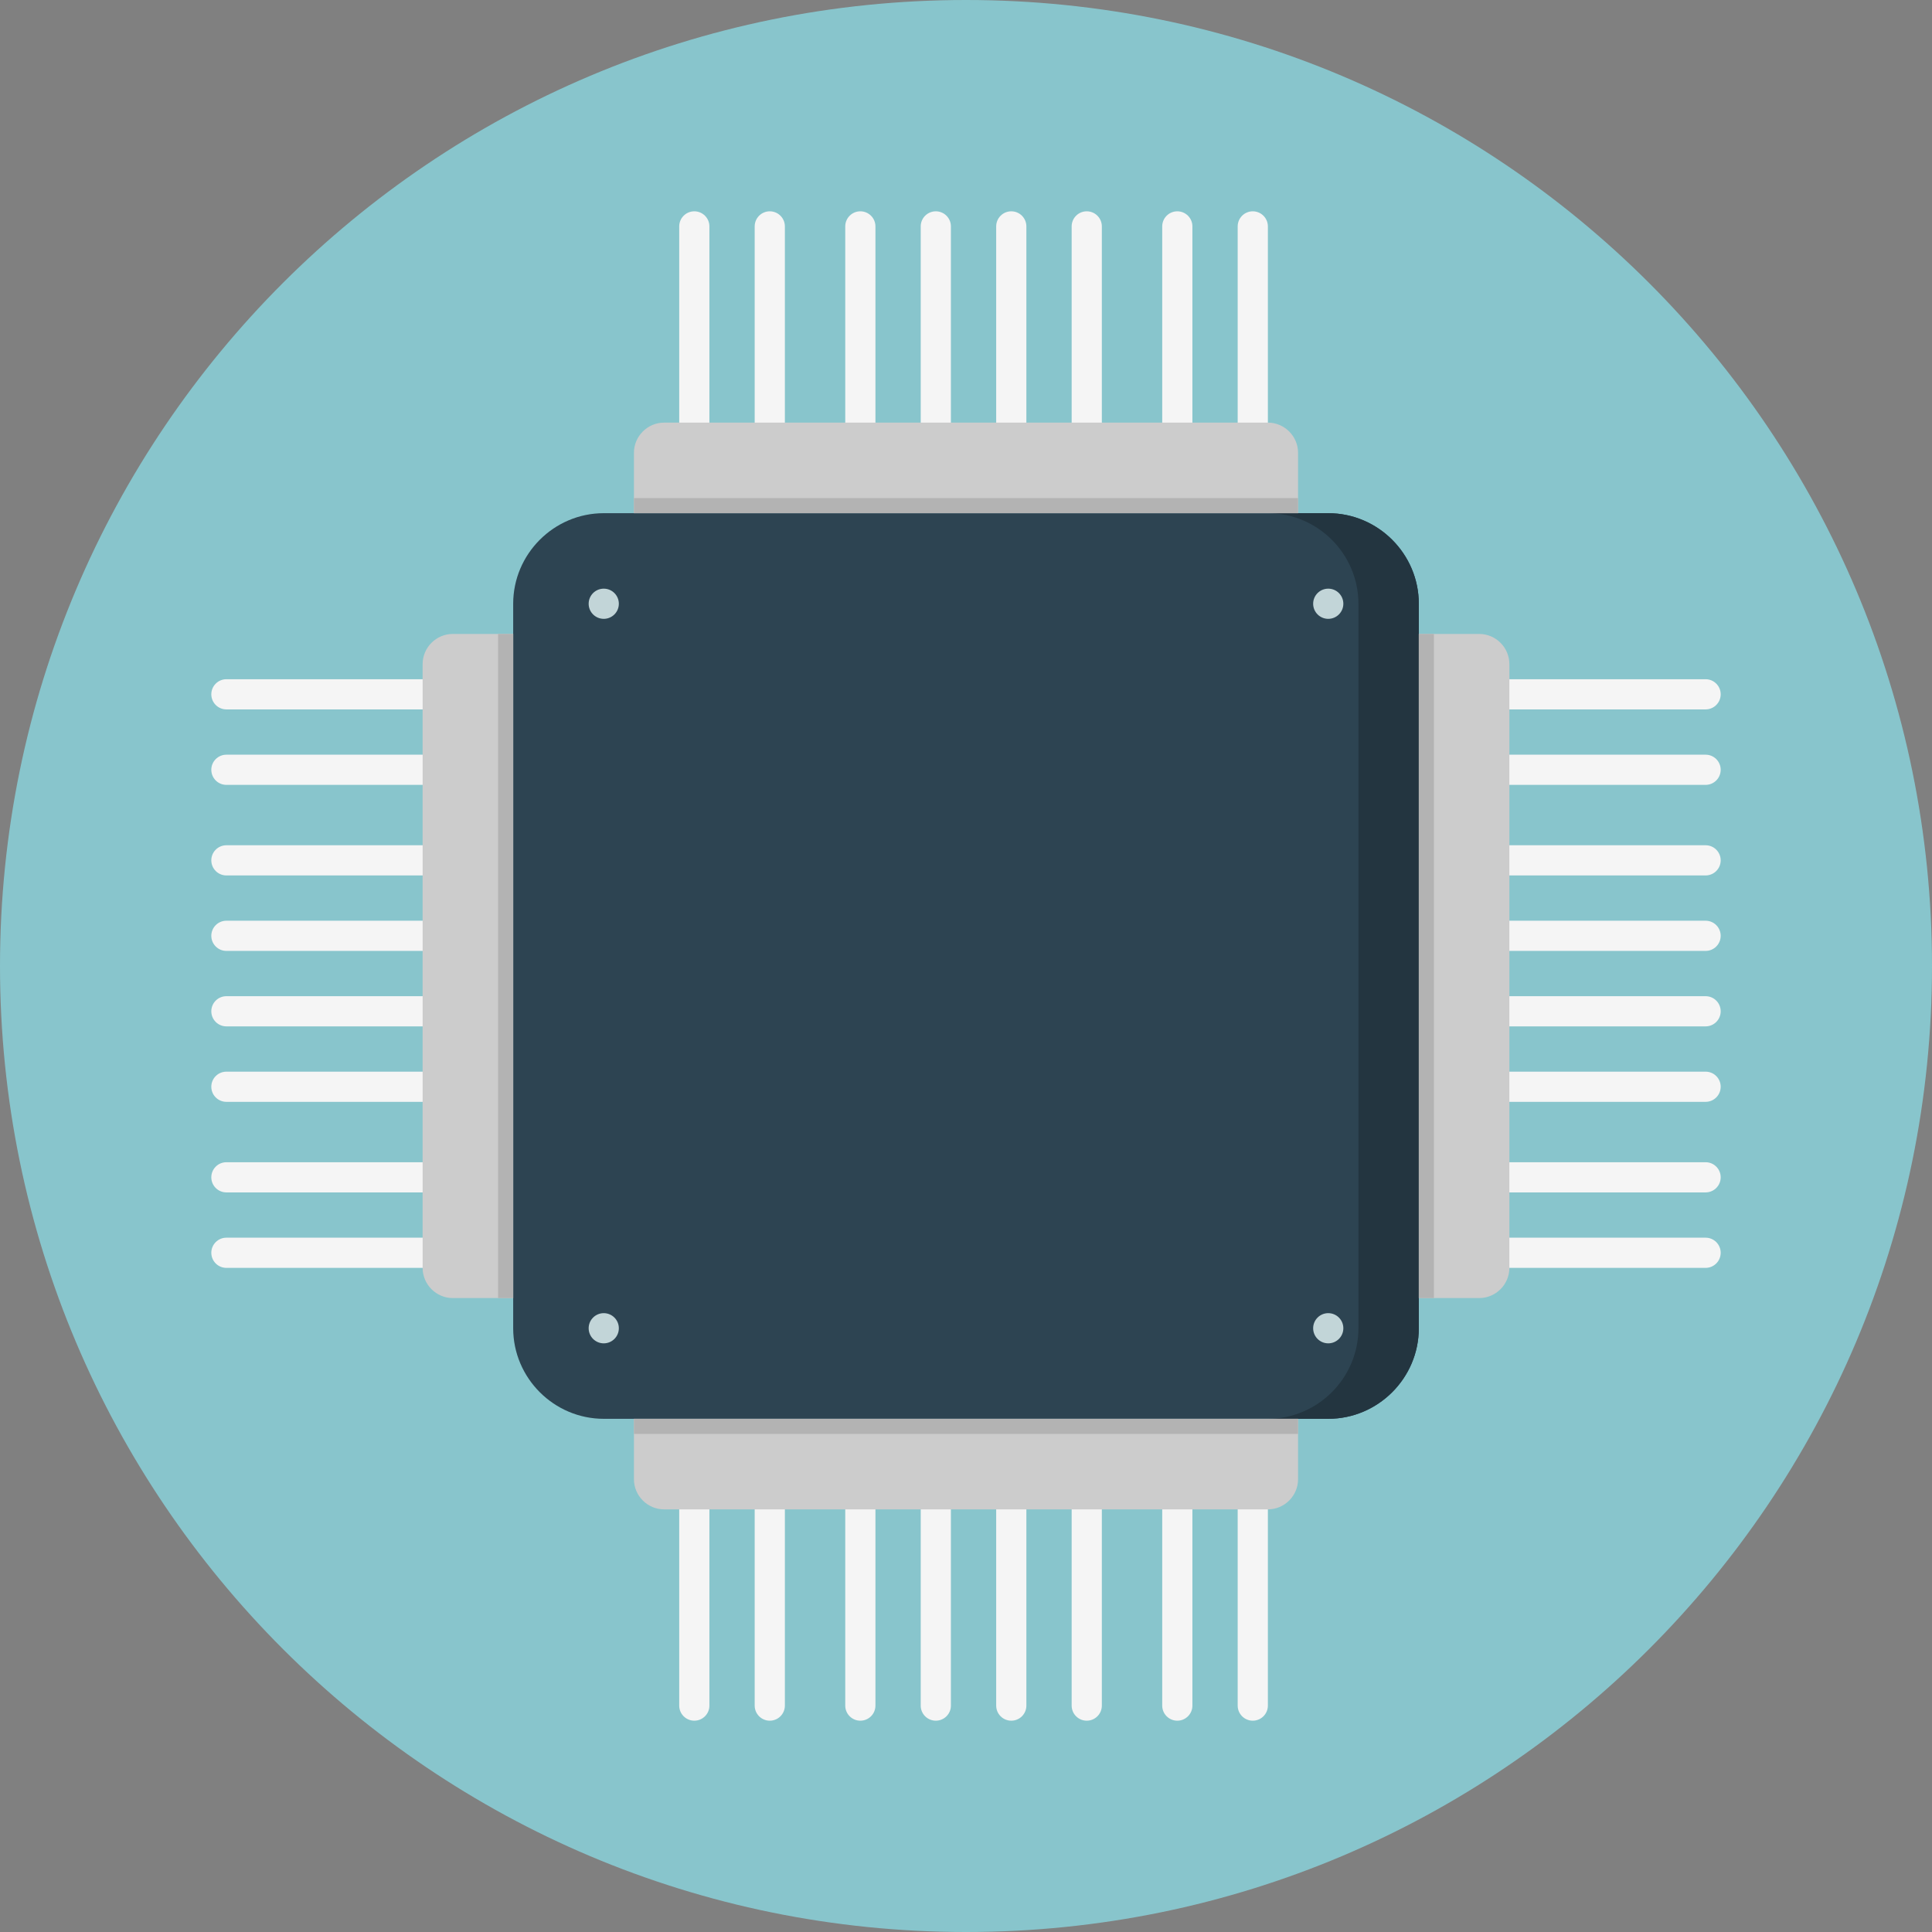 <?xml version="1.0" encoding="iso-8859-1"?>
<!-- Uploaded to: SVG Repo, www.svgrepo.com, Generator: SVG Repo Mixer Tools -->
<svg version="1.1" id="Layer_1" xmlns="http://www.w3.org/2000/svg" xmlns:xlink="http://www.w3.org/1999/xlink" 
	 viewBox="0 0 512 512" xml:space="preserve">
<rect x="0" y="0" width="512" height="512" fill="#808080" stroke="none"/>
<path style="fill:#88C5CC;" d="M256,0C114.616,0,0,114.616,0,256s114.616,256,256,256s256-114.616,256-256S397.384,0,256,0z"/>
<path style="fill:#2D4452;" d="M376,352c0,13.2-10.8,24-24,24H160c-13.2,0-24-10.8-24-24V160c0-13.2,10.8-24,24-24h192
	c13.2,0,24,10.8,24,24V352z"/>
<path style="fill:#233540;" d="M352,136h-16c13.2,0,24,10.8,24,24v192c0,13.2-10.8,24-24,24h16c13.2,0,24-10.8,24-24V160
	C376,146.8,365.2,136,352,136z"/>
<g>
	<circle style="fill:#C2D5D8;" cx="352" cy="160" r="4"/>
	<circle style="fill:#C2D5D8;" cx="160" cy="160" r="4"/>
	<circle style="fill:#C2D5D8;" cx="352" cy="352" r="4"/>
	<circle style="fill:#C2D5D8;" cx="160" cy="352" r="4"/>
</g>
<g>
	<path style="fill:#F5F5F5;" d="M184,116c-2.212,0-4-1.792-4-4V60c0-2.208,1.788-4,4-4s4,1.792,4,4v52
		C188,114.208,186.212,116,184,116z"/>
	<path style="fill:#F5F5F5;" d="M204,116c-2.212,0-4-1.792-4-4V60c0-2.208,1.788-4,4-4s4,1.792,4,4v52
		C208,114.208,206.212,116,204,116z"/>
	<path style="fill:#F5F5F5;" d="M228,116c-2.212,0-4-1.792-4-4V60c0-2.208,1.788-4,4-4s4,1.792,4,4v52
		C232,114.208,230.212,116,228,116z"/>
	<path style="fill:#F5F5F5;" d="M248,116c-2.212,0-4-1.792-4-4V60c0-2.208,1.788-4,4-4s4,1.792,4,4v52
		C252,114.208,250.212,116,248,116z"/>
	<path style="fill:#F5F5F5;" d="M268,116c-2.212,0-4-1.792-4-4V60c0-2.208,1.788-4,4-4s4,1.792,4,4v52
		C272,114.208,270.212,116,268,116z"/>
	<path style="fill:#F5F5F5;" d="M288,116c-2.212,0-4-1.792-4-4V60c0-2.208,1.788-4,4-4s4,1.792,4,4v52
		C292,114.208,290.212,116,288,116z"/>
	<path style="fill:#F5F5F5;" d="M312,116c-2.212,0-4-1.792-4-4V60c0-2.208,1.788-4,4-4s4,1.792,4,4v52
		C316,114.208,314.212,116,312,116z"/>
	<path style="fill:#F5F5F5;" d="M332,116c-2.212,0-4-1.792-4-4V60c0-2.208,1.788-4,4-4s4,1.792,4,4v52
		C336,114.208,334.212,116,332,116z"/>
	<path style="fill:#F5F5F5;" d="M184,456c-2.212,0-4-1.792-4-4v-52c0-2.208,1.788-4,4-4s4,1.792,4,4v52
		C188,454.208,186.212,456,184,456z"/>
	<path style="fill:#F5F5F5;" d="M204,456c-2.212,0-4-1.792-4-4v-52c0-2.208,1.788-4,4-4s4,1.792,4,4v52
		C208,454.208,206.212,456,204,456z"/>
	<path style="fill:#F5F5F5;" d="M228,456c-2.212,0-4-1.792-4-4v-52c0-2.208,1.788-4,4-4s4,1.792,4,4v52
		C232,454.208,230.212,456,228,456z"/>
	<path style="fill:#F5F5F5;" d="M248,456c-2.212,0-4-1.792-4-4v-52c0-2.208,1.788-4,4-4s4,1.792,4,4v52
		C252,454.208,250.212,456,248,456z"/>
	<path style="fill:#F5F5F5;" d="M268,456c-2.212,0-4-1.792-4-4v-52c0-2.208,1.788-4,4-4s4,1.792,4,4v52
		C272,454.208,270.212,456,268,456z"/>
	<path style="fill:#F5F5F5;" d="M288,456c-2.212,0-4-1.792-4-4v-52c0-2.208,1.788-4,4-4s4,1.792,4,4v52
		C292,454.208,290.212,456,288,456z"/>
	<path style="fill:#F5F5F5;" d="M312,456c-2.212,0-4-1.792-4-4v-52c0-2.208,1.788-4,4-4s4,1.792,4,4v52
		C316,454.208,314.212,456,312,456z"/>
	<path style="fill:#F5F5F5;" d="M332,456c-2.212,0-4-1.792-4-4v-52c0-2.208,1.788-4,4-4s4,1.792,4,4v52
		C336,454.208,334.212,456,332,456z"/>
	<path style="fill:#F5F5F5;" d="M112,336H60c-2.212,0-4-1.792-4-4s1.788-4,4-4h52c2.212,0,4,1.792,4,4S114.212,336,112,336z"/>
	<path style="fill:#F5F5F5;" d="M112,316H60c-2.212,0-4-1.792-4-4s1.788-4,4-4h52c2.212,0,4,1.792,4,4S114.212,316,112,316z"/>
	<path style="fill:#F5F5F5;" d="M112,292H60c-2.212,0-4-1.792-4-4s1.788-4,4-4h52c2.212,0,4,1.792,4,4S114.212,292,112,292z"/>
	<path style="fill:#F5F5F5;" d="M112,272H60c-2.212,0-4-1.792-4-4s1.788-4,4-4h52c2.212,0,4,1.792,4,4S114.212,272,112,272z"/>
	<path style="fill:#F5F5F5;" d="M112,252H60c-2.212,0-4-1.792-4-4s1.788-4,4-4h52c2.212,0,4,1.792,4,4S114.212,252,112,252z"/>
	<path style="fill:#F5F5F5;" d="M112,232H60c-2.212,0-4-1.792-4-4s1.788-4,4-4h52c2.212,0,4,1.792,4,4S114.212,232,112,232z"/>
	<path style="fill:#F5F5F5;" d="M112,208H60c-2.212,0-4-1.792-4-4s1.788-4,4-4h52c2.212,0,4,1.792,4,4S114.212,208,112,208z"/>
	<path style="fill:#F5F5F5;" d="M112,188H60c-2.212,0-4-1.792-4-4s1.788-4,4-4h52c2.212,0,4,1.792,4,4S114.212,188,112,188z"/>
	<path style="fill:#F5F5F5;" d="M452,336h-52c-2.212,0-4-1.792-4-4s1.788-4,4-4h52c2.212,0,4,1.792,4,4S454.212,336,452,336z"/>
	<path style="fill:#F5F5F5;" d="M452,316h-52c-2.212,0-4-1.792-4-4s1.788-4,4-4h52c2.212,0,4,1.792,4,4S454.212,316,452,316z"/>
	<path style="fill:#F5F5F5;" d="M452,292h-52c-2.212,0-4-1.792-4-4s1.788-4,4-4h52c2.212,0,4,1.792,4,4S454.212,292,452,292z"/>
	<path style="fill:#F5F5F5;" d="M452,272h-52c-2.212,0-4-1.792-4-4s1.788-4,4-4h52c2.212,0,4,1.792,4,4S454.212,272,452,272z"/>
	<path style="fill:#F5F5F5;" d="M452,252h-52c-2.212,0-4-1.792-4-4s1.788-4,4-4h52c2.212,0,4,1.792,4,4S454.212,252,452,252z"/>
	<path style="fill:#F5F5F5;" d="M452,232h-52c-2.212,0-4-1.792-4-4s1.788-4,4-4h52c2.212,0,4,1.792,4,4S454.212,232,452,232z"/>
	<path style="fill:#F5F5F5;" d="M452,208h-52c-2.212,0-4-1.792-4-4s1.788-4,4-4h52c2.212,0,4,1.792,4,4S454.212,208,452,208z"/>
	<path style="fill:#F5F5F5;" d="M452,188h-52c-2.212,0-4-1.792-4-4s1.788-4,4-4h52c2.212,0,4,1.792,4,4S454.212,188,452,188z"/>
</g>
<g>
	<path style="fill:#CCCCCC;" d="M344,136v-16c0-4.4-3.6-8-8-8H176c-4.4,0-8,3.6-8,8v16H344z"/>
	<path style="fill:#CCCCCC;" d="M344,376v16c0,4.4-3.6,8-8,8H176c-4.4,0-8-3.6-8-8v-16H344z"/>
	<path style="fill:#CCCCCC;" d="M136,168h-16c-4.4,0-8,3.6-8,8v160c0,4.4,3.6,8,8,8h16V168z"/>
	<path style="fill:#CCCCCC;" d="M376,168h16c4.404,0,8,3.6,8,8v160c0,4.4-3.596,8-8,8h-16V168z"/>
</g>
<g>
	<rect x="168" y="132" style="fill:#B3B3B3;" width="176" height="4"/>
	<rect x="168" y="376" style="fill:#B3B3B3;" width="176" height="4"/>
	<rect x="132" y="168" style="fill:#B3B3B3;" width="4" height="176"/>
	<rect x="376" y="168" style="fill:#B3B3B3;" width="4" height="176"/>
</g>
</svg>